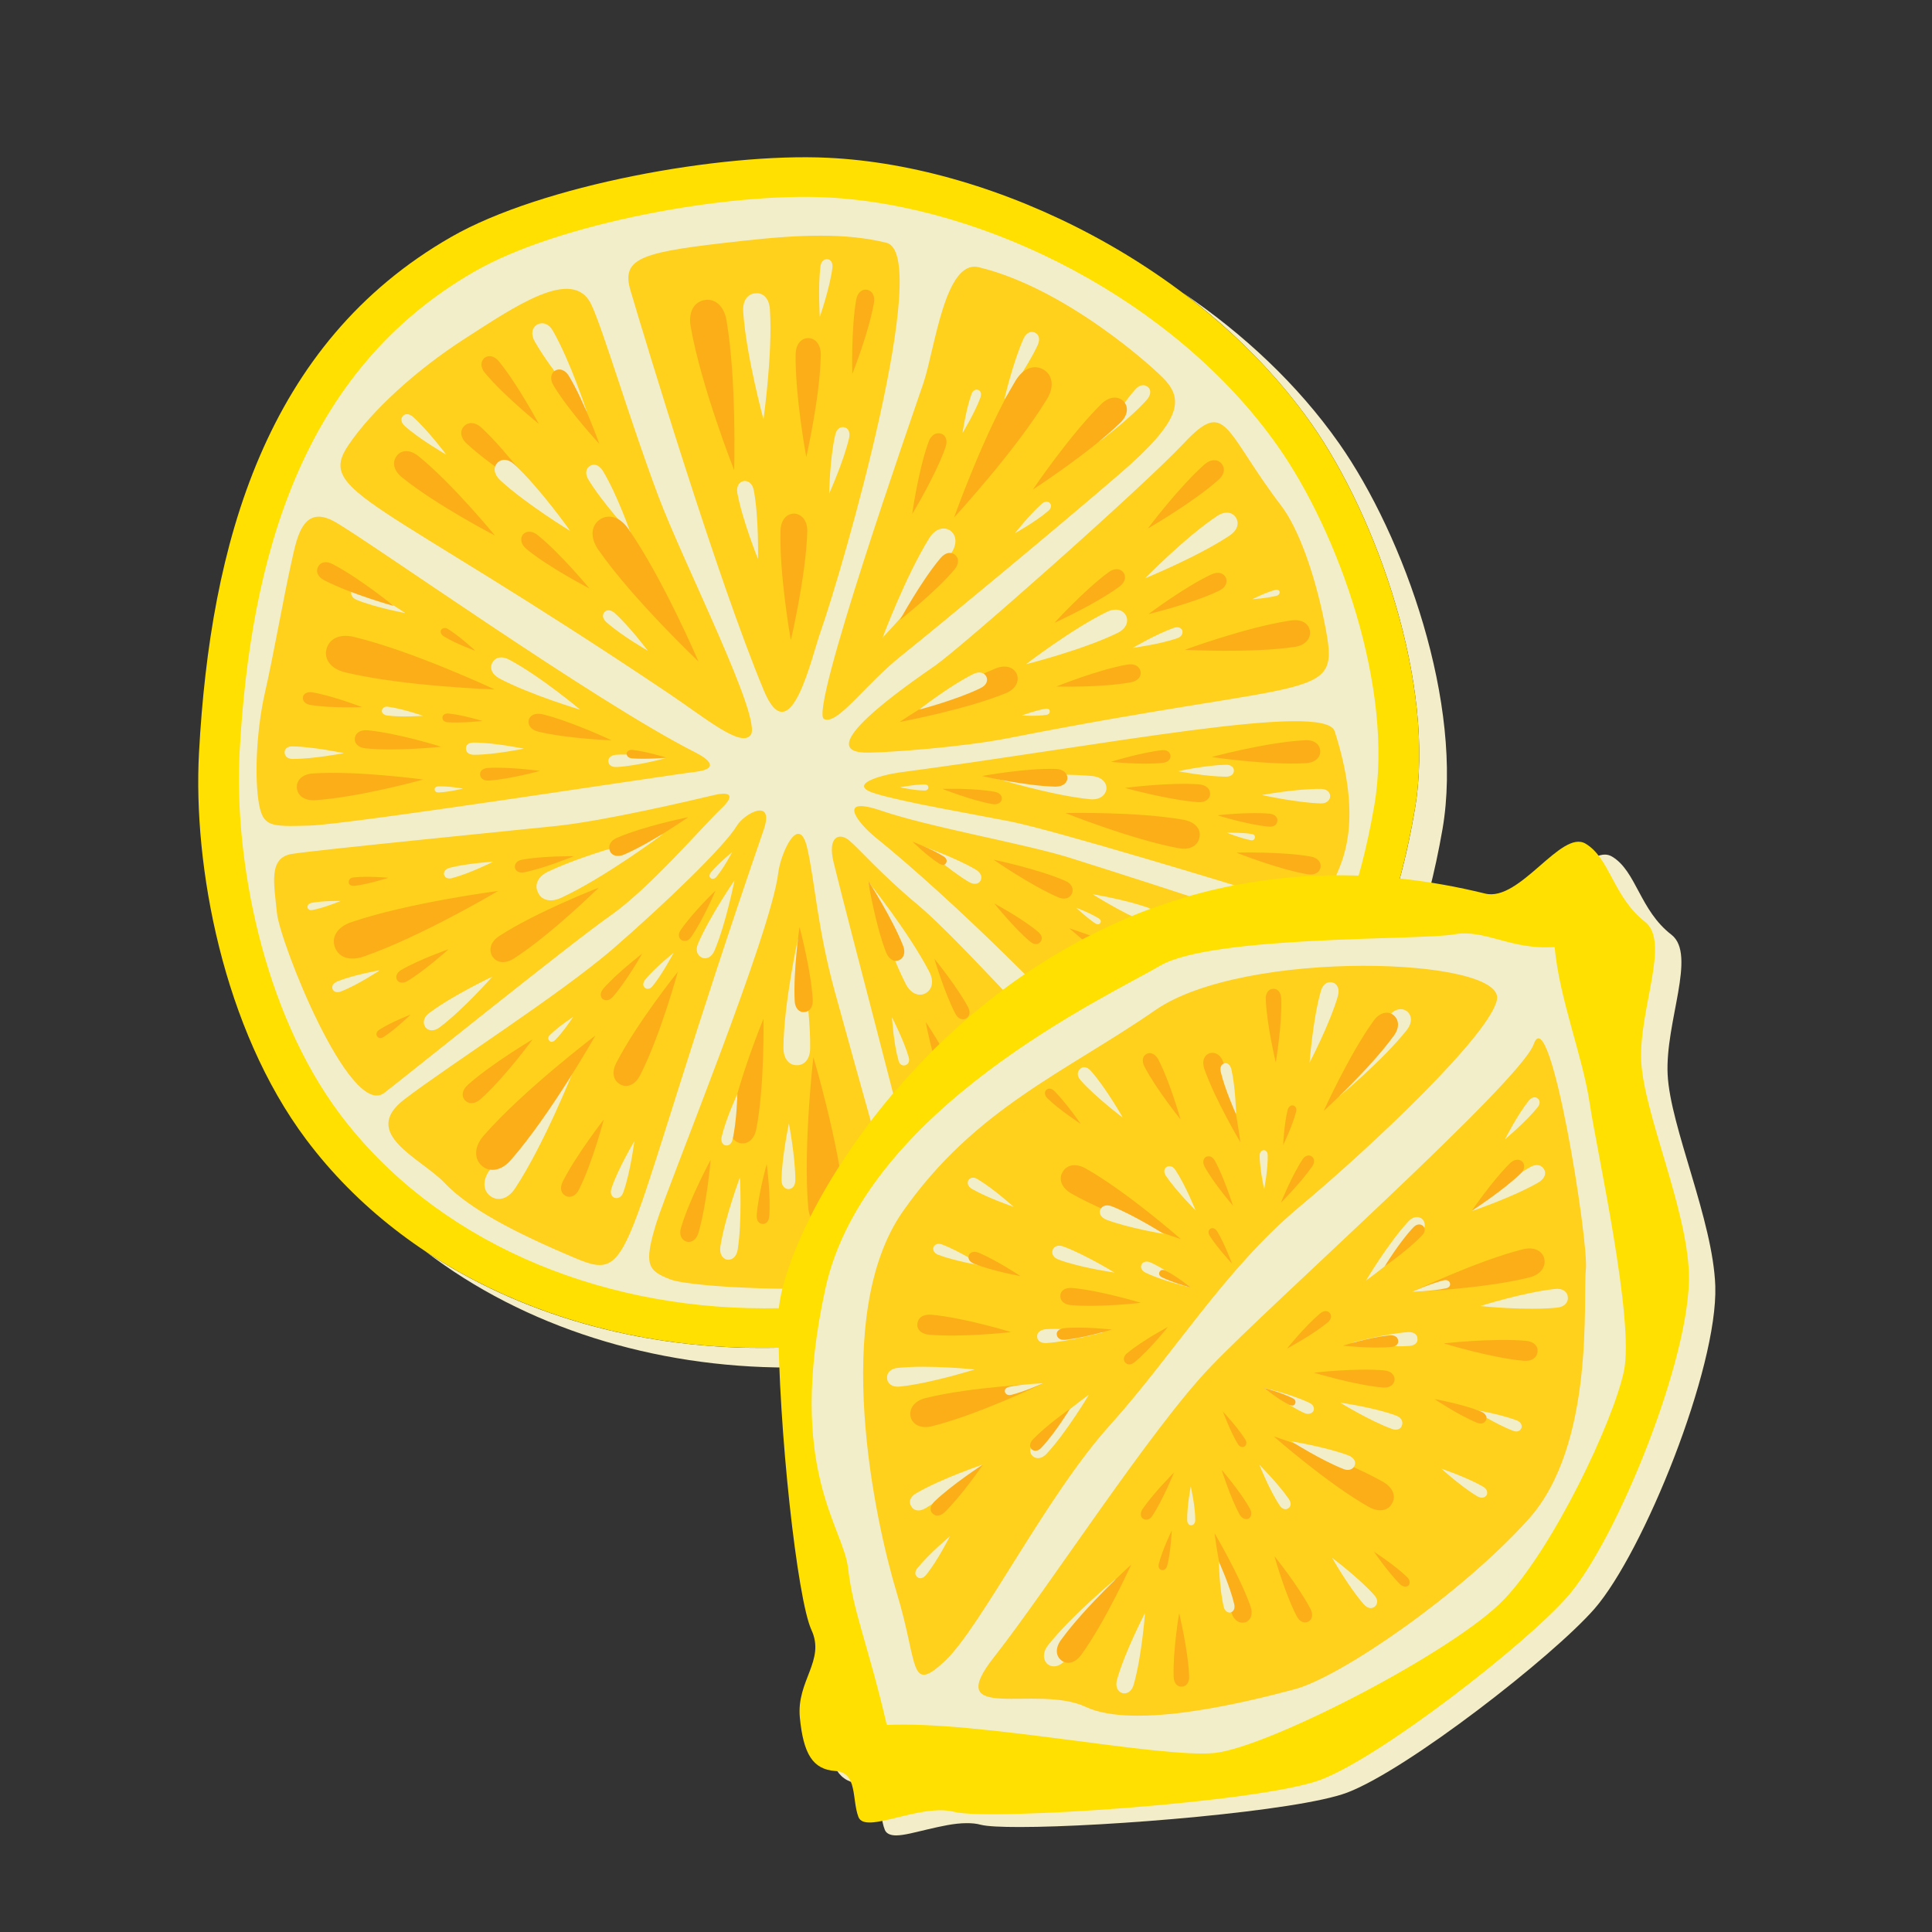<svg id="Layer_1" xmlns="http://www.w3.org/2000/svg" xmlns:xlink="http://www.w3.org/1999/xlink" viewBox="0 0 60 60"><rect x="0" y="0" width="60" height="60" fill="#333333" stroke="none"/><style>.st0,.st1{clip-path:url(#SVGID_2_);fill:#f3edca}.st1{fill:#ffe000}.st2{fill:#f3eeca}.st3{fill:#ffd01c}.st4,.st5,.st6{fill:#fbae17}.st5,.st6{clip-path:url(#SVGID_4_)}.st6{fill:#f3edca}.st7{fill:#eae2a5}.st8{fill:#f5d400}.st9{fill:#f2c518}.st10{fill:#eda516}.st11{fill:#ffe000}</style><defs><path id="SVGID_1_" d="M6.16 4.88h47.12V57H6.16z"/></defs><clipPath id="SVGID_2_"><use xlink:href="#SVGID_1_" overflow="visible"/></clipPath><path class="st0" d="M24.48 42.47c-4.17 0-8.19-1.25-11.27-3.61 2.95 1.97 6.63 3 10.42 3 .46 0 .92-.01 1.37-.03 0 .21.01.42.01.63-.18.01-.35.01-.53.01m19.9-14.77c-.34-.04-.67-.06-1-.08.22-.77.41-1.6.56-2.49.66-3.86-1.18-9.08-3.22-11.98-1.08-1.53-2.45-2.9-3.99-4.06 1.89 1.28 3.57 2.85 4.85 4.67 2.04 2.9 3.88 8.12 3.22 11.98-.12.69-.26 1.34-.42 1.96"/><path class="st1" d="M43.94 25.13c-.97 5.72-3.47 8.78-6.85 12.11-3.56 3.5-8.22 4.62-13.46 4.62-5.62 0-10.97-2.27-14.12-6.47-2.58-3.44-3.52-8.49-3.33-12.01.35-6.5 2.07-12.72 7.83-16.02 2.8-1.61 8.38-2.62 11.7-2.46 5.29.25 11.61 3.42 15.01 8.25 2.04 2.9 3.88 8.12 3.22 11.98"/><path class="st2" d="M42.68 25.01c-.91 5.34-3.24 8.2-6.39 11.3-3.32 3.27-7.67 4.32-12.56 4.32-5.24 0-10.23-2.11-13.18-6.04-2.4-3.21-3.28-7.92-3.11-11.21.33-6.06 1.93-11.87 7.3-14.95 2.61-1.5 7.82-2.45 10.92-2.3 4.94.24 10.83 3.2 14.01 7.71 1.91 2.7 3.63 7.57 3.01 11.17"/><path class="st3" d="M23.72 21.44c-1.46-3.5-3.7-10.93-4.14-12.42-.31-1.05.41-1.2 3.48-1.54 1.79-.2 3.22-.25 4.47.06 1.44.36-1.32 10.01-2.05 12.09-.27.74-.93 3.81-1.76 1.81zM25.59 22.33c-.47-.23 2.72-9.35 3.09-10.44.36-1.09.67-3.85 1.72-3.59 2.71.65 5.47 3.15 5.8 3.52.54.62.47 1.26-1.42 2.89-1.89 1.63-5.62 4.72-6.77 5.64-1.15.91-2 2.18-2.42 1.98zM23.31 22.83c.39-.48-2.08-5.33-2.86-7.41-.9-2.39-1.72-5.2-2.09-5.97-.57-1.19-2.4.09-3.93 1.07-1.52.98-2.89 2.24-3.6 3.29-1.03 1.5.8 1.59 9.93 7.72 1.16.78 2.24 1.69 2.55 1.3zM21.6 23.37c.37.19.79.5 0 .6-.79.09-10.78 1.64-12 1.67-1.22.03-1.46.06-1.58-.82-.12-.88-.03-2.28.21-3.32s.61-3.11.79-3.9c.18-.79.33-1.98 1.37-1.4 1.04.58 8.1 5.6 11.21 7.17zM29.03 20.68c-3.91 2.69-2.53 2.71-1.95 2.69.58-.01 2.75-.16 4.2-.44 9.88-1.95 10.35-1.08 9.86-3.56-.32-1.62-.84-2.99-1.34-3.65-1.8-2.36-1.7-3.38-3.04-1.95-1.34 1.42-6.91 6.34-7.73 6.91zM22.18 24.69c.34-.08.76-.09.21.43s-2.22 2.47-3.44 3.32c-1.22.85-6.75 5.31-7.03 5.51-1.07.76-3.23-4.69-3.32-5.6-.09-.91-.27-1.71.46-1.83.73-.12 6.7-.71 8.22-.87 1.52-.16 4.23-.8 4.9-.96zM22.88 25.65c.24-.4 1.18-.89.84.11-4.55 13.21-3.92 14.13-5.86 13.31-1.95-.82-3.32-1.56-4.05-2.33s-2.65-1.53-1.25-2.6 4.78-3.22 6.46-4.66c1.66-1.44 3.49-3.21 3.86-3.83zM27.93 23.99c-.57.08-1.67.38-.73.66s2.8.59 4.17.86 7.14 2.03 7.67 2.2c1.44.45 1.89.7 2.44-.49.32-.69.79-1.95-.03-4.51-.3-.93-7.11.43-13.52 1.28M24.17 27.1c.07-.58.64-1.89.9-.76.24 1.04.31 2.47.86 4.47.55 2.01 2.15 7.71 2.21 7.94.17.67-.08.87-1.3 1.13-1.29.27-5.33.12-6.03-.15-.7-.27-.82-.46-.43-1.74.4-1.27 3.57-9 3.79-10.89M25.89 26.79c-.2-.81.17-.94.47-.7.3.24.99 1.05 2.12 1.99 1.13.94 3.5 3.59 4.78 4.88 1.28 1.29 2.25 2.14 2.28 2.78.03.64-.06 1.07-1.98 1.89-1.92.82-3.38 1.37-3.78 1.43-.4.06-.67.58-1.22-1.78-.54-2.36-2.06-8.02-2.67-10.49"/><path class="st2" d="M15.19 36.36c.89-1.35 2.59-3.04 2.59-3.04s-.89 2.23-1.78 3.58c-.22.34-.53.41-.75.26-.23-.15-.29-.46-.06-.8z"/><path class="st3" d="M27.17 25.99c-.49-.4-1.25-1.31.21-.81s4.41 1.02 5.78 1.44c1.37.43 4.02 1.28 5.27 1.71s2.5.64 1.8 1.7c-.7 1.07-3.19 4.6-3.74 4.78-.55.18-.92-.39-2.12-1.84-1.2-1.46-4.7-4.96-7.2-6.98"/><path class="st2" d="M32.23 10.71c-.34.73-1.04 1.69-1.04 1.69s.27-1.16.6-1.89c.08-.18.23-.24.35-.18.12.05.17.19.09.38zM35.62 12.41c-.53.6-1.49 1.31-1.49 1.31s.6-1.03 1.13-1.63c.13-.15.29-.16.39-.07.1.08.1.24-.03.39z"/><path class="st4" d="M32.51 12.4c-.98 1.61-2.88 3.67-2.88 3.67s.94-2.64 1.91-4.25c.25-.41.6-.5.87-.34.27.16.35.52.1.92zM25.1 37.49c-.16-1.88.16-4.66.16-4.66s.8 2.69.97 4.56c.04.47-.19.76-.5.78-.31.03-.59-.21-.63-.68M32.14 34.78c-.77-1.27-1.5-3.35-1.5-3.35s1.5 1.62 2.27 2.89c.19.32.13.6-.08.73-.22.13-.5.05-.69-.27M36.6 26.34c-1.46-.27-3.51-1.09-3.51-1.09s2.21-.05 3.67.21c.37.07.54.3.49.54-.04.25-.28.41-.65.34zM36.16 31.02c-1.29-.73-2.95-2.19-2.95-2.19s2.1.68 3.39 1.41c.32.18.41.46.28.68-.12.21-.39.28-.72.1M15.02 35.27c1.24-1.42 3.47-3.11 3.47-3.11s-1.38 2.44-2.62 3.86c-.31.36-.68.39-.91.18-.23-.21-.25-.57.06-.93zM10.91 28.64c1.78-.61 4.56-.97 4.56-.97s-2.41 1.43-4.19 2.04c-.45.15-.78 0-.88-.3-.11-.29.06-.62.51-.77zM10.99 19.78c1.83.44 4.37 1.63 4.37 1.63s-2.8-.09-4.64-.53c-.46-.11-.66-.42-.58-.72.08-.31.39-.49.85-.38zM11.42 22.68c.94.09 2.28.51 2.28.51s-1.4.15-2.34.05c-.24-.02-.36-.16-.34-.32.02-.15.16-.26.4-.24zM22.56 9.94c.32 1.86.24 4.66.24 4.66s-1.03-2.61-1.35-4.46c-.08-.47.12-.77.43-.82.3-.06.6.16.68.62zM34.79 13.13c-.99.96-2.71 2.07-2.71 2.07s1.15-1.7 2.13-2.66c.25-.24.52-.24.68-.08.16.16.15.43-.1.67zM40.21 20.09c-1.36.2-3.41.09-3.41.09s1.92-.71 3.29-.91c.34-.05.56.1.59.33.03.22-.13.44-.47.49zM40.56 23.7c-1.18.07-2.93-.19-2.93-.19s1.7-.46 2.89-.52c.3-.02.47.13.48.33.01.19-.14.36-.44.38zM36.07 33.31c-.86-.81-1.87-2.26-1.87-2.26s1.5.93 2.36 1.74c.22.21.23.43.09.58-.13.14-.36.14-.58-.06M31.23 21.53c-1.28.52-3.29.89-3.29.89s1.7-1.14 2.98-1.66c.32-.13.57-.03.66.18.08.21-.03.46-.35.59zM22.68 34.89c.25-1.36 1.03-3.25 1.03-3.25s.04 2.05-.22 3.41c-.06.34-.28.5-.51.45-.21-.05-.36-.27-.3-.61zM19.14 33.01c.63-1.23 1.91-2.83 1.91-2.83s-.54 1.98-1.17 3.21c-.16.31-.41.4-.61.29-.21-.11-.29-.36-.13-.67zM9.73 24.02c1.38-.09 3.41.19 3.41.19s-1.98.55-3.35.64c-.35.02-.55-.15-.57-.38-.02-.23.16-.43.51-.45zM15.52 29.06c1.16-.75 3.07-1.49 3.07-1.49s-1.46 1.44-2.62 2.19c-.29.19-.55.14-.68-.06-.12-.2-.06-.46.23-.64zM13 14.17c1.07.87 2.37 2.46 2.37 2.46s-1.82-.94-2.89-1.81c-.27-.22-.3-.48-.16-.66.14-.19.41-.21.68.01zM14.96 13.29c.82.76 1.78 2.11 1.78 2.11s-1.42-.86-2.24-1.62c-.21-.19-.22-.41-.09-.54.13-.14.35-.14.55.05zM25.07 16.51c-.04 1.38-.51 3.37-.51 3.37s-.36-2.02-.32-3.4c.01-.35.2-.53.43-.53.23.02.41.22.4.56z"/><path class="st2" d="M23.91 9.61c.09 1.38-.2 3.41-.2 3.41s-.54-1.98-.63-3.35c-.02-.35.15-.55.38-.56.23-.03.43.15.45.5zM28.13 30.56c-.63-1.23-1.18-3.2-1.18-3.2s1.28 1.6 1.91 2.82c.16.31.08.56-.12.67-.2.1-.45.02-.61-.29zM30.45 21.37c-.73.36-1.91.67-1.91.67s.96-.75 1.69-1.11c.18-.09.34-.04.4.08s.01.27-.18.36zM36.56 19.82c-.54.19-1.38.3-1.38.3s.73-.43 1.27-.62c.14-.05.24 0 .27.09.02.09-.03.19-.16.23zM39.65 18.5c-.3.08-.76.11-.76.11s.41-.21.71-.29c.08-.02.13.01.14.06.01.04-.02.1-.09.12zM38.83 26.09c-.31-.06-.73-.23-.73-.23s.46-.01.77.04c.08.01.11.06.1.11-.01.07-.06.1-.14.08zM38.45 31.08c-.99-.53-2.28-1.6-2.28-1.6s1.61.48 2.6 1.01c.25.13.32.34.23.51-.09.16-.3.22-.55.08M33.78 31.61c-.21-.22-.46-.61-.46-.61s.38.26.6.48c.05.06.05.12.02.15-.04.04-.1.04-.16-.02M33.65 30.45c-.33-.31-.71-.86-.71-.86s.57.36.9.67c.08.08.09.17.03.22-.05.05-.13.05-.22-.03M34.02 28.68c-.26-.17-.6-.49-.6-.49s.43.16.7.33c.07.04.08.1.05.14-.02.05-.08.06-.15.02zM28.71 24.55c-.31 0-.76-.1-.76-.1s.45-.09.76-.09c.08 0 .12.04.12.09 0 .06-.04.1-.12.1zM13.61 24.42c.31-.01.77.07.77.07s-.45.11-.76.12c-.08 0-.12-.04-.12-.09-.01-.05.03-.09.11-.1zM12.06 21.95c.45.06 1.08.28 1.08.28s-.67.05-1.12-.01c-.11-.02-.17-.08-.16-.16.02-.08.09-.13.2-.11zM9.09 23.18c.65.01 1.59.21 1.59.21s-.94.18-1.59.18c-.16 0-.25-.09-.25-.2-.01-.11.09-.2.25-.19zM38.08 24.12c-.61 0-1.5-.17-1.5-.17s.89-.19 1.5-.2c.15 0 .24.08.24.18 0 .11-.09.19-.24.19zM37.55 32.67c-.52-.32-1.18-.94-1.18-.94s.85.31 1.37.63c.13.08.16.19.11.28-.06.09-.17.11-.3.03M41.01 24.95c-.74-.02-1.82-.26-1.82-.26s1.09-.2 1.83-.19c.19 0 .29.11.29.23-.01.13-.12.23-.3.22zM35.55 28.63c-.69-.27-1.62-.86-1.62-.86s1.09.18 1.78.44c.17.07.24.2.19.31-.04.12-.17.18-.35.11zM30.09 27.39c-.64-.38-1.46-1.12-1.46-1.12s1.04.36 1.68.74c.16.1.2.23.14.34-.05.1-.19.14-.36.04zM32.5 22.2c-.31.05-.77.02-.77.02s.43-.16.74-.21c.08-.01.13.02.13.07.01.06-.03.11-.1.12zM34.7 19.66c-1.09.53-2.84.97-2.84.97s1.43-1.1 2.52-1.63c.27-.13.5-.06.59.12.09.19 0 .41-.27.54zM33.85 24.82c-1.21-.12-2.93-.65-2.93-.65s1.79-.19 3-.07c.3.03.46.21.44.41-.03.19-.21.34-.51.31zM38.19 16.63c-.99.66-2.63 1.33-2.63 1.33s1.24-1.27 2.23-1.93c.25-.17.48-.13.59.04.11.17.06.39-.19.56zM24.33 32.54c.01-1.38.45-3.38.45-3.38s.4 2.01.38 3.39c0 .35-.19.54-.42.53-.23 0-.41-.19-.41-.54zM29.56 17.15c-.73 1.17-2.15 2.65-2.15 2.65s.72-1.92 1.45-3.09c.18-.29.44-.36.64-.24.19.13.24.39.06.68zM30.45 12.34c-.17.47-.56 1.11-.56 1.11s.11-.74.28-1.21c.04-.12.13-.16.21-.13.07.02.11.11.07.23zM32.55 15.87c-.38.33-1.03.69-1.03.69s.46-.59.84-.92c.1-.08.19-.08.25-.01.05.06.04.16-.06.24zM24.27 36.64c.01-.71.23-1.75.23-1.75s.2 1.04.2 1.76c0 .18-.1.28-.22.28-.12-.01-.21-.11-.21-.29zM26.93 38.16c-.07-.57-.01-1.43-.01-1.43s.28.81.35 1.39c.02.14-.05.23-.14.25-.09.01-.18-.06-.2-.21M22.37 38.72c.14-.9.61-2.16.61-2.16s.07 1.35-.07 2.25c-.04.23-.18.33-.33.31-.14-.03-.24-.17-.21-.4zM22.41 35.31c.13-.56.49-1.34.49-1.34s-.02.86-.15 1.42c-.03.14-.13.2-.22.18-.09-.02-.15-.12-.12-.26zM30.73 34.15c-.35-.69-.66-1.81-.66-1.81s.72.9 1.08 1.59c.09.17.05.32-.07.38-.12.06-.26.01-.35-.16M30.38 35.76c-.22-.5-.38-1.29-.38-1.29s.46.66.68 1.16c.05.12.02.22-.07.26-.08.04-.17 0-.23-.13M27.9 32.92c-.15-.52-.2-1.33-.2-1.33s.37.72.52 1.24c.04.13-.01.22-.1.25-.1.03-.19-.02-.22-.16zM34.26 36.05c-.31-.45-.61-1.19-.61-1.19s.58.56.88 1.01c.08.11.06.22-.02.27-.08.05-.18.02-.25-.09M23.41 15.23c.16.85.13 2.13.13 2.13s-.48-1.19-.64-2.04c-.04-.21.05-.35.19-.38.14-.02.28.07.32.29zM18.72 14.62c.45.74.87 1.95.87 1.95s-.87-.94-1.32-1.68c-.11-.19-.07-.35.05-.42.12-.08.28-.04.4.15zM26.37 13.6c-.17.73-.62 1.73-.62 1.73s.02-1.11.19-1.83c.04-.18.16-.26.28-.23.12.02.19.15.15.33zM25.85 8.32c-.08.63-.39 1.52-.39 1.52s-.06-.94.02-1.57c.02-.16.12-.23.22-.22.1.01.17.11.15.27zM19.08 19.03c.47.42 1.04 1.18 1.04 1.18s-.82-.47-1.29-.89c-.12-.11-.13-.23-.06-.31.07-.08.19-.08.31.02zM19.13 23.44c.63-.04 1.56.1 1.56.1s-.91.25-1.54.28c-.16.01-.25-.07-.26-.18 0-.1.08-.19.24-.2zM11.22 18.27c.59.24 1.37.77 1.37.77s-.93-.17-1.51-.41c-.15-.06-.2-.17-.16-.27.04-.1.15-.15.3-.09zM14.71 23.06c.63 0 1.56.19 1.56.19s-.92.19-1.55.19c-.16 0-.25-.08-.25-.19-.01-.11.08-.19.24-.19zM13.33 31.46c.73-.55 1.96-1.13 1.96-1.13s-.9 1.02-1.63 1.57c-.18.14-.36.12-.45 0-.09-.13-.06-.31.12-.44zM21.68 29.3c.36-.84 1.13-1.96 1.13-1.96s-.26 1.33-.62 2.18c-.09.21-.25.28-.39.22-.15-.07-.21-.23-.12-.44zM13.96 26.95c.54-.14 1.36-.19 1.36-.19s-.74.37-1.28.51c-.14.04-.23-.02-.25-.11-.02-.08.04-.17.17-.21zM10.47 30.48c.52-.21 1.33-.35 1.33-.35s-.69.46-1.21.66c-.13.05-.23.01-.26-.07-.04-.09.01-.18.14-.24zM9.67 28.04c.36-.07.91-.06.91-.06s-.5.21-.87.28c-.09.02-.15-.02-.16-.08-.01-.06.03-.12.12-.14zM17.08 32.14c.26-.26.72-.56.72-.56s-.3.46-.56.72c-.07.07-.14.07-.18.02-.05-.05-.05-.12.02-.18zM20.03 30.43c.31-.38.89-.84.89-.84s-.34.65-.65 1.03c-.08.1-.17.11-.24.06-.07-.06-.07-.15 0-.25zM22.08 27.09c.23-.28.66-.63.66-.63s-.25.48-.49.77c-.06.07-.13.08-.18.04-.05-.04-.05-.11.01-.18zM18.99 36.9c.21-.62.71-1.46.71-1.46s-.12.96-.34 1.58c-.05.16-.17.21-.27.18s-.15-.15-.1-.3zM17.04 27.06c1.36-.64 3.54-1.15 3.54-1.15s-1.79 1.34-3.15 1.97c-.34.16-.62.07-.72-.16-.12-.23-.02-.5.33-.66zM12.82 12.94c.47.42 1.04 1.18 1.04 1.18s-.82-.47-1.29-.89c-.12-.11-.13-.23-.06-.31.07-.08.19-.08.31.02zM15.98 14.43c.8.74 1.73 2.06 1.73 2.06s-1.38-.84-2.18-1.58c-.2-.19-.21-.4-.09-.53.13-.14.34-.14.54.05zM15.82 20.49c.96.51 2.2 1.55 2.2 1.55s-1.55-.46-2.51-.97c-.24-.13-.31-.33-.22-.49.09-.17.29-.22.53-.09zM17.18 10.29c.54.95 1.04 2.48 1.04 2.48s-1.07-1.21-1.61-2.16c-.14-.24-.08-.44.07-.53.17-.09.37-.03.5.21z"/><path class="st4" d="M29.36 13.9c-.31.88-1.03 2.06-1.03 2.06s.19-1.37.51-2.24c.08-.22.24-.3.39-.25.14.04.21.21.13.43zM27.14 9.41c-.16.92-.67 2.2-.67 2.2s-.04-1.38.12-2.3c.04-.23.19-.34.34-.31.15.03.25.18.21.41zM16.7 16.62c.72.58 1.6 1.65 1.6 1.65s-1.23-.63-1.95-1.22c-.18-.15-.2-.33-.11-.45.1-.11.27-.13.46.02zM17.67 11.68c.48.8.94 2.1.94 2.1s-.94-1.01-1.42-1.81c-.12-.2-.08-.38.05-.46.13-.08.31-.03.43.17zM15.49 11.22c.59.72 1.24 1.94 1.24 1.94s-1.08-.87-1.67-1.58c-.15-.18-.13-.36-.02-.46.12-.1.3-.08.45.1zM25.49 11.02c-.02 1.29-.45 3.17-.45 3.17s-.35-1.89-.33-3.19c.01-.33.18-.5.4-.5.21.01.38.19.38.52zM29.64 17.69c-.6.71-1.69 1.56-1.69 1.56s.66-1.21 1.26-1.92c.15-.18.33-.2.45-.1s.13.28-.02.46zM37.83 14.91c-.8.71-2.18 1.5-2.18 1.5s.95-1.27 1.75-1.98c.2-.18.41-.17.53-.04.12.14.11.34-.1.52zM34.76 18.22c-.75.55-2.01 1.12-2.01 1.12s.93-1.02 1.68-1.57c.19-.14.37-.11.46.01.09.13.06.3-.13.44zM24.68 31.09c-.05-.93.15-2.3.15-2.3s.36 1.34.41 2.26c.01.23-.1.37-.26.38-.15.02-.29-.11-.3-.34zM16.84 22.18c.9.22 2.15.81 2.15.81s-1.38-.05-2.28-.27c-.23-.06-.32-.21-.29-.36.04-.14.19-.23.42-.18zM19.16 26.02c.85-.37 2.21-.64 2.21-.64s-1.13.79-1.99 1.16c-.21.09-.38.03-.44-.11-.06-.15.01-.32.22-.41zM10.33 17.52c.83.43 1.9 1.3 1.9 1.3s-1.33-.37-2.16-.8c-.21-.11-.27-.28-.19-.42.07-.14.24-.19.45-.08zM37.2 24.91c-.93-.07-2.26-.44-2.26-.44s1.37-.18 2.3-.11c.23.02.35.15.34.31-.01.14-.15.26-.38.24zM27.52 29.58c-.34-.87-.56-2.23-.56-2.23s.75 1.16 1.09 2.03c.08.22.01.38-.13.44-.15.06-.31-.02-.4-.24zM32.11 36.98c-.38-.63-.74-1.66-.74-1.66s.74.8 1.12 1.43c.09.16.06.3-.04.36-.11.07-.25.03-.34-.13M29.23 33.49c-.28-.68-.48-1.75-.48-1.75s.61.9.89 1.58c.07.17.02.3-.09.35-.12.05-.25 0-.32-.18M38.74 30.15c-.67-.31-1.54-.96-1.54-.96s1.06.25 1.73.56c.17.08.22.21.17.32-.06.11-.19.16-.36.08M29.67 31.48c-.34-.65-.65-1.7-.65-1.7s.69.84 1.04 1.49c.09.16.05.3-.06.36s-.25.01-.33-.15zM29.58 37.35c-.41-1.24-.64-3.16-.64-3.16s.97 1.68 1.38 2.91c.1.31-.01.54-.21.61-.2.07-.43-.04-.53-.36M17.48 36.69c.42-.83 1.27-1.92 1.27-1.92s-.35 1.34-.77 2.17c-.1.21-.27.27-.41.2-.14-.07-.2-.24-.09-.45zM35.11 21.19c-.92.17-2.3.13-2.3.13s1.28-.52 2.2-.68c.23-.04.38.06.41.21.03.15-.07.3-.31.34zM32.78 24.43c-.93-.02-2.28-.33-2.28-.33s1.36-.25 2.29-.22c.23.01.36.13.36.29-.01.14-.14.26-.37.26zM37.85 18.35c-.84.4-2.18.72-2.18.72s1.1-.83 1.95-1.23c.21-.1.38-.04.45.1.06.15-.01.31-.22.41zM21.15 38.13c.26-.89.92-2.11.92-2.11s-.12 1.38-.38 2.27c-.07.22-.22.31-.37.27-.15-.05-.24-.21-.17-.43zM23.5 37.74c.05-.65.31-1.59.31-1.59s.13.96.08 1.62c-.01.16-.11.25-.21.24-.11-.01-.19-.1-.18-.27zM30.82 24.97c-.64-.11-1.55-.47-1.55-.47s.97-.03 1.62.09c.16.03.24.13.22.24-.02.09-.12.17-.29.14zM40.6 27.15c-.92-.16-2.2-.67-2.2-.67s1.38-.04 2.3.12c.23.04.34.19.31.34-.03.15-.18.25-.41.21zM32.85 27.86c-.85-.37-1.99-1.16-1.99-1.16s1.35.28 2.21.65c.22.09.28.26.22.4-.06.14-.23.21-.44.11zM18.74 30.7c.43-.49 1.2-1.08 1.2-1.08s-.48.85-.91 1.34c-.11.12-.23.13-.32.06-.07-.07-.08-.19.03-.32zM12.45 30.13c.56-.33 1.48-.65 1.48-.65s-.72.65-1.28.99c-.14.08-.27.05-.32-.04-.05-.09-.02-.21.12-.3zM10.98 27.25c.43-.05 1.08.01 1.08.01s-.62.2-1.05.25c-.11.01-.18-.04-.18-.11s.04-.14.15-.15zM11.78 31.98c.37-.24.97-.47.97-.47s-.46.45-.83.69c-.09.06-.18.04-.21-.02-.04-.06-.02-.14.07-.2zM13.93 22.16c.43.04 1.05.23 1.05.23s-.64.07-1.08.04c-.11-.01-.16-.07-.16-.15.01-.08.08-.13.19-.12zM19.65 23.29c.43.05 1.05.24 1.05.24s-.64.06-1.08.02c-.11-.01-.16-.08-.16-.15.01-.07.08-.12.19-.11zM13.92 19.54c.37.23.84.67.84.67s-.61-.22-.98-.45c-.09-.06-.11-.14-.08-.2.05-.06.13-.08.22-.02zM29.17 26.82c-.37-.23-.83-.68-.83-.68s.61.23.97.46c.09.06.11.14.07.2-.03.07-.11.08-.21.02zM16.21 26.7c.64-.12 1.61-.11 1.61-.11s-.9.37-1.54.5c-.16.03-.27-.04-.29-.15-.01-.11.06-.21.22-.24zM21.15 28.87c.37-.54 1.07-1.21 1.07-1.21s-.38.9-.75 1.43c-.09.14-.22.16-.31.1s-.11-.19-.01-.32zM15.15 23.85c.65-.04 1.62.09 1.62.09s-.94.26-1.59.3c-.16.01-.26-.07-.27-.18-.01-.11.08-.2.24-.21zM9.69 21.5c.65.11 1.55.46 1.55.46s-.97.04-1.61-.07c-.16-.03-.24-.13-.22-.24.01-.1.12-.17.28-.15zM36.12 23.69c-.65.07-1.62-.03-1.62-.03s.93-.29 1.58-.36c.16-.02.26.06.27.17.01.1-.07.2-.23.22zM31.99 29.24c-.5-.42-1.11-1.18-1.11-1.18s.86.46 1.36.88c.13.11.14.23.07.31-.07.09-.19.1-.32-.01zM39.39 25.67c-.65-.06-1.58-.35-1.58-.35s.97-.11 1.62-.05c.16.02.25.11.24.22-.01.12-.11.2-.28.18zM14.53 33.69c.74-.66 2.01-1.41 2.01-1.41s-.87 1.19-1.61 1.85c-.19.17-.38.16-.49.04-.11-.12-.1-.31.09-.48z"/><defs><path id="SVGID_3_" d="M6.16 4.88h47.12V57H6.16z"/></defs><clipPath id="SVGID_4_"><use xlink:href="#SVGID_3_" overflow="visible"/></clipPath><path class="st5" d="M19.51 16.42c1.08 1.55 2.18 4.12 2.18 4.12s-2.04-1.93-3.11-3.47c-.27-.39-.21-.75.04-.93.26-.18.62-.11.89.28z"/><path class="st6" d="M27.83 57c-.17 0-.3-.05-.35-.17-.22-.55-.02-1.39-.72-1.43-.7-.04-.99-.52-1.1-1.66-.11-1.14.8-1.77.36-2.72-.39-.85-.91-5.19-1.01-8.56 5.03-.07 9.49-1.24 12.93-4.62 2.97-2.92 5.26-5.64 6.43-10.14.83.09 1.69.24 2.57.46.06.01.12.02.18.02.47 0 .97-.41 1.44-.82s.92-.82 1.28-.82c.08 0 .15.02.22.06.76.45.86 1.67 1.85 2.43.79.62-.2 2.71-.12 4.34.08 1.63 1.41 4.52 1.48 6.57.08 2.56-2.23 8.27-3.75 10.02-1.3 1.49-5.81 5-7.68 5.71-1.53.58-7.49 1.07-10.17 1.07-.59 0-1.01-.02-1.21-.07-.14-.04-.29-.05-.44-.05-.39 0-.81.1-1.2.19-.39.09-.74.19-.99.19"/><path class="st7" d="M25.01 42.47c-.01-.22-.01-.43-.01-.64 4.68-.19 8.85-1.4 12.1-4.6 2.85-2.8 5.08-5.43 6.29-9.62.33.02.66.05 1 .08-1.17 4.5-3.46 7.22-6.43 10.14-3.46 3.4-7.92 4.56-12.95 4.64"/><path class="st8" d="M25 41.83v-.5c0-.21.03-.46.09-.73 4.34-.19 8.2-1.32 11.21-4.29 2.6-2.56 4.65-4.95 5.79-8.71h.32c.32 0 .65.01.98.03-1.21 4.19-3.44 6.81-6.29 9.62-3.26 3.18-7.42 4.4-12.1 4.58"/><path class="st7" d="M25.08 40.6c.04-.18.09-.37.15-.57.66-.02 1.24-.06 1.6-.14 1.22-.26 1.46-.46 1.3-1.13-.03-.11-.37-1.32-.78-2.81.21-.3.43-.6.67-.91.22.88.42 1.67.55 2.25.37 1.58.61 1.87.85 1.87.12 0 .24-.07.37-.09.4-.06 1.86-.61 3.78-1.43 1.92-.82 2.01-1.25 1.98-1.89-.03-.64-1-1.49-2.28-2.78-.42-.43-.97-1-1.55-1.62.22-.17.45-.34.69-.51.84.86 1.55 1.62 1.97 2.13 1.06 1.28 1.47 1.87 1.93 1.87.06 0 .13-.01.19-.03.55-.18 3.04-3.71 3.74-4.78.7-1.07-.55-1.28-1.8-1.7-.13-.04-.28-.09-.43-.15.47-.13.96-.24 1.46-.32.44.14.77.24 1.05.24.31 0 .53-.13.75-.46.27-.02.55-.03.82-.04-1.14 3.76-3.19 6.16-5.79 8.71-3.02 2.96-6.88 4.1-11.22 4.29"/><path class="st9" d="M40.51 28.09c-.27 0-.6-.1-1.05-.24.58-.1 1.18-.18 1.8-.22-.22.33-.45.46-.75.46M25.23 40.02c.19-.61.49-1.33.9-2.1.01-.02.02-.04.03-.07.33-.61.72-1.26 1.18-1.92.42 1.49.76 2.71.78 2.81.17.67-.08.87-1.3 1.13-.35.09-.93.14-1.59.15m1.7-3.29s-.07.86.01 1.43c.02.13.09.2.18.2h.02c.1-.01.16-.1.14-.25-.08-.57-.35-1.38-.35-1.38M29.42 39.16c-.24 0-.48-.29-.85-1.87-.14-.58-.33-1.36-.55-2.25.38-.49.8-.98 1.25-1.46.05.08.12.12.19.12.03 0 .05-.01.08-.02.11-.05.16-.18.09-.35-.01-.03-.03-.06-.04-.09.18-.19.38-.38.57-.56.12.38.33 1.02.57 1.48.07.13.16.19.25.19.03 0 .07-.01.1-.02.11-.06.16-.2.07-.38-.24-.47-.65-1.03-.89-1.35l.6-.54c.28.71.77 1.9 1.28 2.74.13.22.31.32.47.32.07 0 .14-.02.21-.06.21-.13.28-.41.08-.73-.51-.85-1.36-1.86-1.86-2.43.22-.18.44-.36.67-.54.58.61 1.12 1.19 1.55 1.62 1.28 1.29 2.25 2.14 2.28 2.78.03.64-.06 1.07-1.98 1.89-1.92.82-3.38 1.37-3.78 1.43-.12.01-.24.08-.36.08m-.47-4.96s.23 1.92.64 3.16c.08.25.25.38.42.38.04 0 .08-.01.11-.02.21-.07.31-.3.21-.61-.42-1.24-1.38-2.91-1.38-2.91m2.42 1.12s.36 1.03.74 1.66c.07.11.15.16.23.16.04 0 .07-.01.1-.03.1-.06.14-.2.04-.36-.37-.63-1.11-1.43-1.11-1.43m2.27-.46s.31.74.61 1.19c.05.08.11.11.17.11.03 0 .06-.01.08-.03.07-.05.09-.15.02-.27-.3-.44-.88-1-.88-1M30 34.47s.16.79.38 1.29c.04.1.11.14.17.14.02 0 .04 0 .06-.01.08-.04.12-.13.07-.26-.21-.5-.68-1.16-.68-1.16M36.3 34.84c-.46 0-.87-.6-1.93-1.87-.42-.51-1.12-1.27-1.97-2.13.32-.23.66-.45 1-.66.08.1.17.19.25.27.04.04.09.06.13.06.03 0 .07-.01.09-.04.05-.05.05-.14-.03-.22-.07-.07-.15-.14-.23-.2.21-.13.43-.25.64-.37.57.45 1.28.98 1.91 1.33.13.07.25.11.36.11.16 0 .3-.08.37-.21.12-.21.04-.49-.28-.68-.53-.3-1.21-.6-1.81-.84 1-.5 2.07-.92 3.21-1.23.16.05.3.1.43.15 1.25.43 2.5.64 1.8 1.7-.7 1.07-3.19 4.6-3.74 4.78-.07.03-.14.05-.2.05m-2.1-3.79s1.01 1.45 1.87 2.26c.12.11.24.16.35.16.09 0 .17-.04.23-.1.14-.14.13-.37-.09-.58-.86-.82-2.36-1.74-2.36-1.74m2.17.68s.66.62 1.18.94c.05.03.11.05.15.05.06 0 .12-.03.15-.08.05-.09.02-.2-.11-.28-.52-.32-1.37-.63-1.37-.63M33.32 31s.25.39.46.61c.03.03.06.05.09.05.02 0 .04-.01.06-.02.04-.04.04-.1-.02-.15-.21-.23-.59-.49-.59-.49m2.85-1.52s1.29 1.07 2.28 1.6c.09.05.18.07.26.07.13 0 .23-.06.29-.16.09-.16.02-.37-.23-.51-.99-.52-2.6-1-2.6-1m1.03-.29s.88.65 1.54.96c.06.03.11.04.16.04.09 0 .16-.05.2-.12.05-.11 0-.24-.17-.32-.67-.31-1.73-.56-1.73-.56"/><path class="st10" d="M26.13 37.93c.01-.02.02-.04.03-.07-.01.02-.02.04-.03.07M32.61 35.11c-.16 0-.34-.1-.47-.32-.51-.84-1-2.03-1.28-2.74l.18-.15c.5.57 1.34 1.58 1.86 2.43.19.32.13.6-.08.73-.07.03-.14.05-.21.05M36.52 31.12c-.11 0-.23-.03-.36-.11-.63-.36-1.34-.89-1.91-1.33.18-.1.36-.19.54-.28.6.24 1.28.54 1.81.84.32.18.41.46.28.68-.07.12-.2.2-.36.2M36.42 33.47c-.11 0-.23-.05-.35-.16-.86-.81-1.87-2.26-1.87-2.26s1.5.93 2.36 1.74c.22.21.23.43.09.58-.06.06-.14.1-.23.1"/><path class="st7" d="M38.71 31.16c-.08 0-.17-.02-.26-.07-.99-.53-2.28-1.6-2.28-1.6s1.61.48 2.6 1.01c.25.13.32.34.23.51-.06.09-.16.15-.29.15M33.88 31.66c-.03 0-.06-.01-.09-.05-.22-.22-.47-.61-.47-.61s.38.26.6.48c.05.06.05.12.02.15-.02.02-.04.03-.06.03M33.79 30.51c-.04 0-.09-.02-.13-.06-.08-.08-.17-.17-.25-.27.07-.04.14-.08.21-.13l.23.2c.08.08.09.17.03.22-.03.03-.06.04-.09.04M37.7 32.72c-.05 0-.1-.02-.15-.05-.52-.32-1.18-.94-1.18-.94s.85.31 1.37.63c.13.08.16.19.11.28-.03.05-.09.08-.15.08M27.11 38.37c-.09 0-.16-.07-.18-.2-.07-.57-.01-1.43-.01-1.43s.28.81.35 1.39c.02.14-.05.23-.14.25 0-.02-.01-.01-.02-.01M30.98 34.34c-.09 0-.18-.06-.25-.19-.23-.46-.45-1.09-.57-1.48l.09-.09c.24.32.65.88.89 1.35.09.17.05.32-.07.38-.02.02-.06.03-.09.03M30.56 35.9c-.07 0-.13-.05-.17-.14-.22-.5-.38-1.29-.38-1.29s.46.66.68 1.16c.05.12.02.22-.07.26-.02.01-.04.01-.06.01M34.43 36.16c-.06 0-.12-.03-.17-.11-.31-.45-.61-1.19-.61-1.19s.58.56.88 1.01c.08.11.06.22-.02.27-.03.01-.05.02-.08.02"/><path class="st10" d="M32.34 37.14c-.08 0-.17-.05-.23-.16-.38-.63-.74-1.66-.74-1.66s.74.8 1.12 1.43c.09.16.06.3-.04.36-.04.02-.07.03-.11.03M29.46 33.69c-.07 0-.14-.04-.19-.12.11-.11.22-.23.33-.34.01.03.03.06.04.09.07.17.02.3-.09.35-.03.02-.06.02-.09.02M38.9 30.19c-.05 0-.1-.01-.16-.04-.67-.31-1.54-.96-1.54-.96s1.06.25 1.73.56c.17.08.22.21.17.32-.04.07-.11.12-.2.12M30 37.73c-.17 0-.33-.12-.42-.38-.41-1.24-.64-3.16-.64-3.16s.97 1.68 1.38 2.91c.1.31-.01.54-.21.61-.03.02-.07.02-.11.02"/><path class="st11" d="M51.09 28.63c-.99-.77-1.09-1.98-1.85-2.43-.76-.45-2.04 1.82-3.12 1.55-14-3.44-21.95 9.73-21.95 13.17 0 3.44.59 8.75 1.03 9.7.44.95-.47 1.58-.36 2.72.11 1.13.4 1.61 1.1 1.66.7.04.51.88.72 1.43.22.55 1.91-.44 2.98-.16s9.51-.29 11.38-1c1.87-.71 6.39-4.22 7.68-5.71 1.52-1.75 3.83-7.45 3.75-10.02-.07-2.04-1.39-4.94-1.48-6.57-.08-1.63.91-3.72.12-4.34z"/><path class="st2" d="M48.28 29.41c-1.38.1-2.15-.57-3.14-.39-.99.18-7.51.03-9.11.97-1.6.94-9.18 4.44-10.4 10.04-1.22 5.61.57 7.37.71 8.69.15 1.32.63 2.4 1.2 4.85 2.84-.14 8.49 1.04 10.18.87 1.69-.18 7.47-3.17 8.99-4.77 1.53-1.6 3.38-5.5 3.72-7.08.34-1.58-.84-6.84-1.06-8.32-.22-1.48-.94-3.23-1.09-4.86z"/><path class="st3" d="M46.49 31.04c.24-1.31-7.84-1.59-10.61.33-2.77 1.92-5.59 3.04-7.84 6.25s-.87 9.61-.19 11.85c.68 2.23.37 3.16 1.5 2.11 1.12-1.06 3.15-5.14 5.12-7.32 1.97-2.19 3.57-4.84 5.86-6.76 2.3-1.92 5.96-5.39 6.16-6.46zM47.63 32.43c.51-1.45 1.72 6.16 1.62 7-.1.84.31 5.44-1.79 7.76-2.1 2.33-5.83 4.89-7.25 5.27-1.42.38-4.95 1.27-6.49.55-1.53-.72-4.51.55-2.84-1.56 1.66-2.11 4.89-7.12 6.74-9.03 1.83-1.92 9.6-8.83 10.01-9.99z"/><path class="st2" d="M32.55 51.09c.74-.93 2.09-2.05 2.09-2.05s-.8 1.57-1.54 2.5c-.19.23-.41.26-.57.14-.14-.13-.16-.36.02-.59zM43.76 41.8c-.72.05-1.78-.1-1.78-.1s1.03-.28 1.75-.33c.18-.01.29.08.29.2.02.12-.08.22-.26.23zM44.13 38.31c-.61.67-1.71 1.46-1.71 1.46s.69-1.16 1.31-1.83c.15-.17.33-.18.44-.08.11.11.11.28-.04.45z"/><path class="st4" d="M42.51 46.8c-1.29-.73-2.95-2.19-2.95-2.19s2.1.68 3.39 1.41c.32.18.41.46.28.67-.11.22-.39.29-.72.11zM47.5 39.67c-1.44.36-3.64.45-3.64.45s1.99-.96 3.43-1.32c.36-.09.61.05.67.29.05.24-.1.49-.46.58zM38.25 50.1c-.34-.97-.53-2.48-.53-2.48s.78 1.31 1.12 2.28c.08.24 0 .42-.16.48-.17.05-.35-.04-.43-.28zM36.45 52.08c-.03-.8.17-1.98.17-1.98s.28 1.16.31 1.96c.01.2-.1.32-.23.32-.13.01-.24-.1-.25-.3zM40.27 50.19c-.37-.71-.69-1.86-.69-1.86s.75.93 1.12 1.64c.09.18.05.33-.07.39-.12.06-.27.01-.36-.17zM38.5 47.04c-.29-.53-.56-1.39-.56-1.39s.59.68.88 1.21c.07.13.04.25-.04.3-.09.04-.2.01-.28-.12z"/><path class="st2" d="M40.5 43.88c-.54-.25-1.25-.78-1.25-.78s.86.2 1.4.46c.14.06.18.17.14.26-.05.08-.16.12-.29.06z"/><path class="st4" d="M43.48 49.2c-.37-.37-.81-1.01-.81-1.01s.65.42 1.03.79c.09.09.1.19.04.26-.06.05-.16.05-.26-.04zM35.99 48.56c.11-.43.4-1.03.4-1.03s-.03.66-.14 1.09c-.03.11-.1.15-.17.14-.08-.02-.12-.09-.09-.2zM40.04 43.63c-.34-.17-.79-.53-.79-.53s.55.15.89.32c.09.04.11.11.08.17-.02.06-.09.08-.18.04z"/><path class="st2" d="M46.98 44.43c-.53-.2-1.25-.66-1.25-.66s.84.14 1.37.34c.13.05.18.15.15.24-.04.09-.14.14-.27.08zM48.35 40.61c-.96.1-2.38-.05-2.38-.05s1.36-.43 2.32-.53c.24-.03.39.09.4.25.02.16-.1.31-.34.33z"/><path class="st4" d="M38.44 44.84c-.23-.38-.46-1-.46-1s.45.48.69.86c.06.1.04.18-.02.22-.07.04-.15.02-.21-.08zM45.86 44.18c-.56-.23-1.31-.73-1.31-.73s.89.16 1.45.39c.14.06.19.16.15.26-.04.1-.15.14-.29.08zM43.21 41.83c-.6.06-1.5-.04-1.5-.04s.86-.27 1.46-.32c.15-.01.24.06.25.16.02.1-.06.19-.21.2zM44.16 38.37c-.42.44-1.16.96-1.16.96s.47-.77.89-1.21c.1-.11.22-.12.3-.05.08.07.08.19-.03.3zM41.23 41.07c-.47.39-1.26.81-1.26.81s.56-.7 1.03-1.09c.12-.1.23-.09.3-.01.06.08.05.19-.07.29zM35.48 46.87c.34-.5.98-1.14.98-1.14s-.34.84-.67 1.34c-.08.13-.2.15-.28.1-.09-.05-.11-.17-.03-.3zM32.95 50.93c.76-1.05 2.18-2.34 2.18-2.34s-.79 1.75-1.55 2.8c-.19.26-.44.31-.61.18-.18-.13-.21-.38-.02-.64zM47.32 42.26c-1.02-.09-2.48-.54-2.48-.54s1.52-.17 2.54-.08c.26.02.39.17.37.34-.02.18-.17.3-.43.28zM42.94 43.09c-.88-.08-2.13-.46-2.13-.46s1.3-.15 2.18-.07c.22.02.33.15.32.3-.02.14-.15.25-.37.23z"/><path class="st2" d="M47.78 36.72c-.79.46-2.07.89-2.07.89s1.01-.9 1.8-1.36c.2-.12.37-.07.44.06.08.12.03.29-.17.41zM34.69 52.16c.25-.88.87-2.07.87-2.07s-.1 1.35-.35 2.22c-.06.22-.21.31-.36.27-.14-.05-.22-.2-.16-.42z"/><path class="st4" d="M47.22 36.45c-.55.53-1.51 1.15-1.51 1.15s.64-.94 1.19-1.48c.14-.13.29-.13.38-.04.08.09.08.24-.06.37z"/><path class="st2" d="M41.72 45.62c-.69-.27-1.62-.86-1.62-.86s1.09.18 1.78.44c.17.07.24.2.19.31-.05.12-.18.18-.35.11zM45.88 46.47c-.49-.29-1.12-.86-1.12-.86s.8.27 1.3.56c.12.07.15.18.11.26-.06.09-.16.11-.29.04zM47.75 34.39c-.36.45-1.01.99-1.01.99s.38-.76.74-1.2c.09-.11.2-.13.27-.07.08.06.09.17 0 .28zM44.9 40.01c-.42.09-1.05.11-1.05.11s.58-.26.99-.36c.1-.02.17.02.19.09.02.07-.02.14-.13.16zM36.87 47.21c-.01-.43.11-1.05.11-1.05s.14.62.14 1.04c0 .11-.06.17-.13.17-.06 0-.12-.06-.12-.16zM42.36 49.83c-.47-.53-.99-1.45-.99-1.45s.84.63 1.31 1.16c.12.13.11.27.02.35-.09.08-.22.07-.34-.06zM39.74 46.75c-.32-.48-.63-1.26-.63-1.26s.6.6.92 1.07c.08.12.06.23-.02.28-.08.06-.19.03-.27-.09zM43.21 44.37c-.68-.25-1.59-.81-1.59-.81s1.06.15 1.73.4c.17.06.23.19.19.3-.03.12-.16.18-.33.11zM38 49.89c-.13-.56-.15-1.4-.15-1.4s.35.77.48 1.33c.03.14-.02.23-.12.26-.08.01-.18-.05-.21-.19zM43.68 32c-.74.93-2.09 2.05-2.09 2.05s.8-1.57 1.54-2.5c.19-.23.41-.26.57-.14.15.13.17.35-.02.59zM32.47 41.28c.72-.05 1.78.1 1.78.1s-1.03.28-1.75.33c-.18.01-.29-.08-.29-.2-.01-.11.08-.21.26-.23zM32.11 44.77c.61-.67 1.71-1.46 1.71-1.46s-.69 1.16-1.31 1.83c-.15.17-.33.18-.44.08-.11-.1-.11-.28.04-.45z"/><path class="st4" d="M33.72 36.29c1.29.73 2.95 2.19 2.95 2.19s-2.1-.68-3.39-1.41c-.32-.18-.41-.46-.28-.67.12-.22.4-.29.72-.11zM28.74 43.42c1.44-.36 3.64-.45 3.64-.45s-1.99.96-3.43 1.32c-.36.09-.61-.05-.67-.29-.05-.24.1-.49.46-.58zM37.99 32.99c.34.97.53 2.48.53 2.48s-.78-1.31-1.12-2.28c-.08-.24 0-.42.16-.48.17-.05.35.04.43.28zM39.79 31.01c.03.8-.17 1.98-.17 1.98s-.28-1.16-.31-1.96c-.01-.2.1-.32.23-.32.13-.01.24.1.25.3zM35.97 32.9c.37.71.69 1.86.69 1.86s-.75-.93-1.12-1.64c-.09-.18-.05-.33.07-.39.11-.06.26-.01.36.17zM37.73 36.05c.29.53.56 1.39.56 1.39s-.59-.68-.88-1.21c-.07-.13-.04-.25.04-.3.1-.05.21-.01.28.12z"/><path class="st2" d="M35.74 39.21c.54.25 1.25.78 1.25.78s-.86-.2-1.4-.46c-.14-.06-.18-.17-.14-.26.05-.09.15-.12.29-.06z"/><path class="st4" d="M32.75 33.89c.37.37.81 1.01.81 1.01s-.65-.42-1.03-.79c-.09-.09-.1-.19-.04-.26.07-.06.17-.06.26.04zM40.25 34.53c-.11.43-.4 1.03-.4 1.03s.03-.66.14-1.09c.03-.11.1-.15.17-.14.07.02.12.09.09.2zM36.2 39.46c.34.17.79.53.79.53s-.55-.15-.9-.32c-.09-.04-.11-.11-.08-.17.03-.06.1-.08.19-.04z"/><path class="st2" d="M29.26 38.65c.53.2 1.25.66 1.25.66s-.84-.14-1.37-.34c-.13-.05-.18-.15-.15-.24.04-.09.14-.13.27-.08zM27.89 42.48c.96-.1 2.38.05 2.38.05s-1.36.43-2.32.53c-.24.03-.39-.09-.4-.25-.02-.17.1-.31.34-.33z"/><path class="st4" d="M37.8 38.24c.23.38.46 1 .46 1s-.45-.48-.69-.86c-.06-.1-.04-.18.02-.22.07-.04.15-.01.21.08zM30.38 38.9c.56.23 1.31.73 1.31.73s-.89-.16-1.45-.39c-.14-.06-.19-.16-.15-.26.04-.09.15-.13.29-.08zM33.03 41.25c.6-.06 1.5.04 1.5.04s-.86.26-1.46.32c-.15.01-.24-.06-.25-.16-.02-.09.06-.18.21-.2zM32.07 44.71c.42-.44 1.16-.96 1.16-.96s-.47.77-.89 1.21c-.1.11-.22.12-.3.05-.07-.07-.07-.18.03-.3zM35.01 42.02c.47-.39 1.26-.81 1.26-.81s-.56.7-1.03 1.09c-.12.1-.23.09-.3.01-.06-.08-.05-.2.07-.29zM40.76 36.21c-.34.5-.98 1.14-.98 1.14s.34-.84.67-1.34c.08-.13.2-.15.28-.1.09.06.11.18.03.3zM43.29 32.16c-.76 1.05-2.18 2.34-2.18 2.34s.79-1.75 1.55-2.8c.19-.26.44-.31.61-.18.17.13.21.38.02.64zM28.92 40.83c1.02.09 2.48.54 2.48.54s-1.52.17-2.54.08c-.26-.02-.39-.17-.37-.34.02-.18.17-.3.43-.28zM33.3 40c.88.08 2.13.46 2.13.46s-1.3.15-2.18.07c-.22-.02-.33-.15-.32-.3.01-.15.15-.25.37-.23z"/><path class="st2" d="M28.46 46.37c.79-.46 2.07-.89 2.07-.89s-1.01.9-1.79 1.36c-.2.12-.37.07-.44-.06-.09-.13-.04-.3.16-.41zM41.55 30.93c-.25.87-.88 2.07-.88 2.07s.1-1.35.35-2.22c.06-.22.21-.31.36-.27.15.04.23.2.17.42z"/><path class="st4" d="M29.02 46.63c.55-.53 1.51-1.15 1.51-1.15s-.64.94-1.19 1.48c-.14.13-.29.14-.38.04-.09-.08-.08-.23.06-.37z"/><path class="st2" d="M34.52 37.46c.69.27 1.62.86 1.62.86s-1.09-.18-1.78-.44c-.17-.07-.24-.2-.19-.31.05-.12.18-.17.35-.11zM30.36 36.62c.49.29 1.12.86 1.12.86s-.8-.27-1.3-.56c-.12-.07-.15-.18-.11-.26.05-.09.16-.12.29-.04zM28.49 48.7c.36-.45 1.01-.99 1.01-.99s-.38.76-.74 1.2c-.09.11-.2.13-.27.07-.08-.06-.09-.17 0-.28zM31.34 43.07c.42-.09 1.05-.11 1.05-.11s-.58.26-.99.36c-.1.02-.17-.02-.19-.09-.02-.07.02-.13.13-.16zM39.37 35.88c.01.43-.11 1.05-.11 1.05s-.14-.62-.14-1.04c0-.11.05-.17.13-.17.06 0 .12.06.12.16zM33.88 33.26c.47.53.99 1.45.99 1.45s-.84-.63-1.31-1.16c-.12-.13-.11-.27-.02-.35.08-.09.22-.08.34.06zM36.5 36.33c.32.48.63 1.26.63 1.26s-.6-.6-.92-1.07c-.08-.12-.06-.23.02-.28.08-.05.19-.03.27.09zM33.02 38.71c.68.25 1.59.81 1.59.81s-1.06-.15-1.73-.4c-.17-.06-.23-.19-.19-.3.04-.11.16-.17.33-.11zM38.24 33.2c.13.56.15 1.41.15 1.41s-.35-.77-.48-1.33c-.03-.14.02-.23.12-.26.08-.02.17.04.21.18z"/></svg>